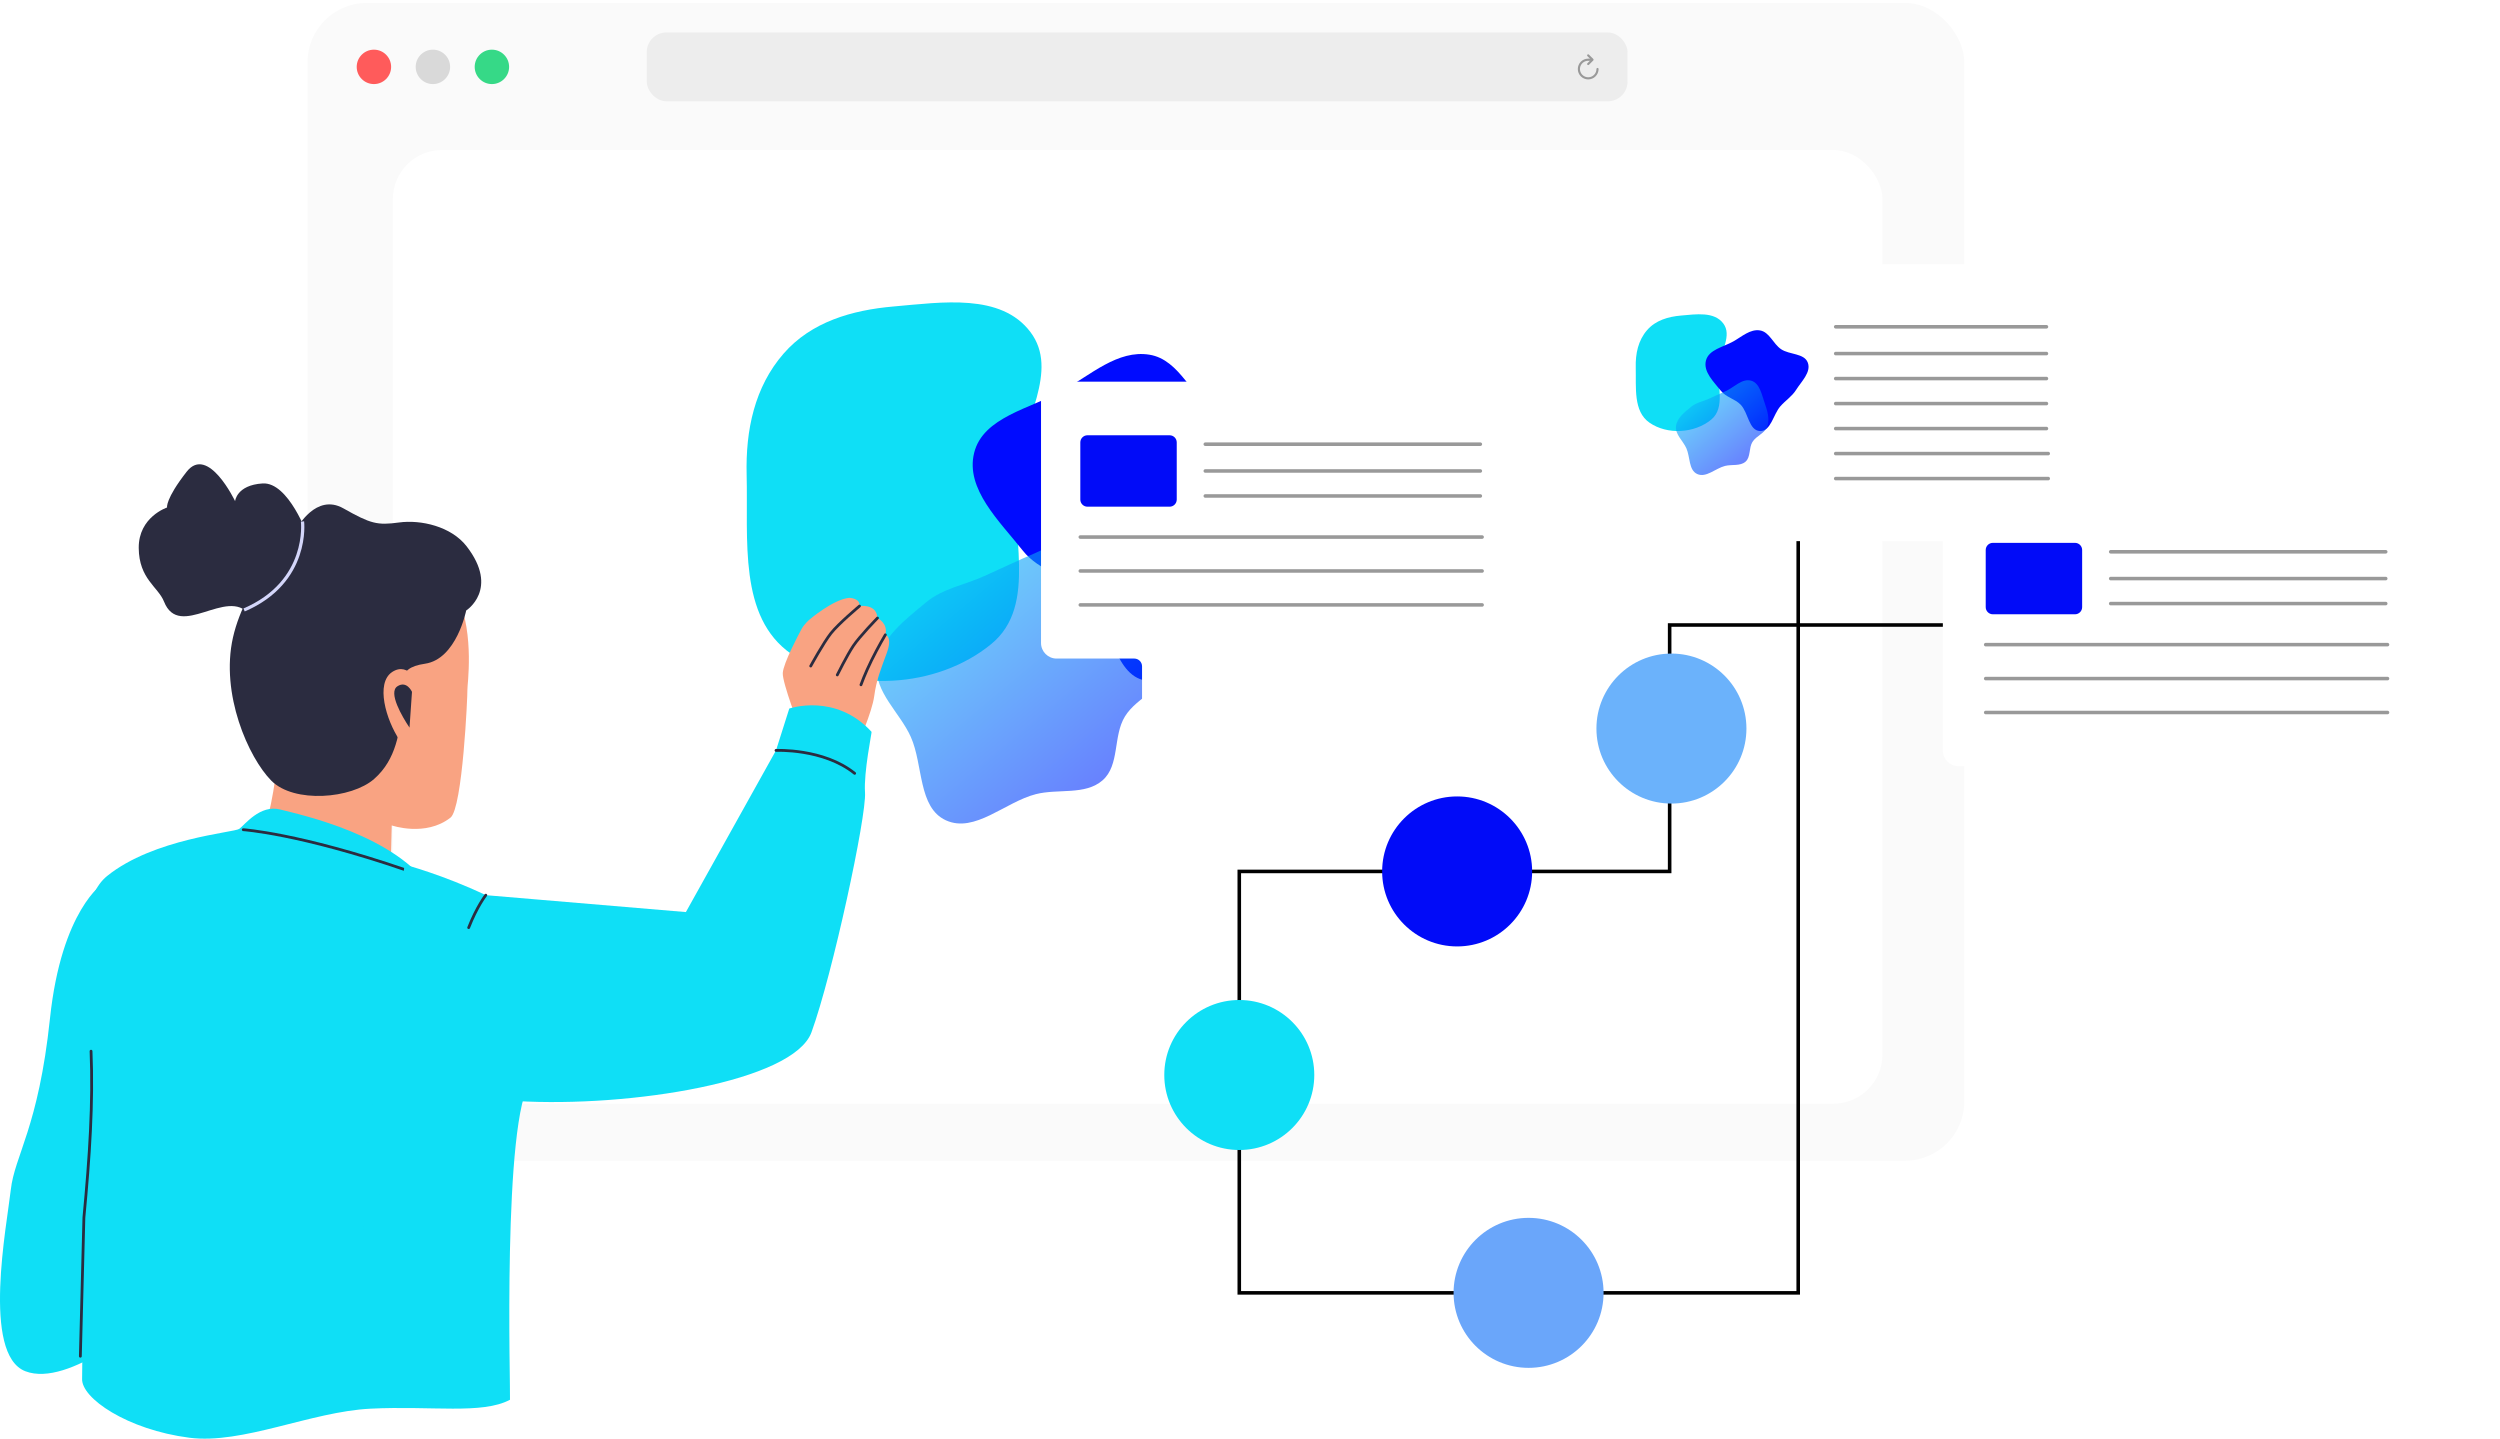 <svg width="700" height="403" viewBox="0 0 700 403" fill="none" xmlns="http://www.w3.org/2000/svg">
<rect x="86.112" y="0.829" width="463.888" height="324.171" rx="16.573" fill="#FAFAFA"/>
<g filter="url(#filter0_d_5435_187)">
<rect x="110" y="42" width="417.086" height="267.045" rx="13.765" fill="white"/>
<path fill-rule="evenodd" clip-rule="evenodd" d="M250.203 85.813C263.816 84.626 280.258 82.049 288.507 92.957C296.681 103.766 286.391 117.977 284.7 131.43C282.538 148.637 290.935 169.383 277.524 180.357C262.31 192.808 237.724 194.29 221.563 183.099C206.673 172.789 209.517 151.071 209.059 132.949C208.744 120.494 211.247 108.356 219.435 98.975C227.157 90.129 238.513 86.831 250.203 85.813Z" fill="#0FDFF6"/>
<path fill-rule="evenodd" clip-rule="evenodd" d="M321.827 99.312C330.492 100.707 333.734 111.457 341.006 116.36C348.71 121.553 362.082 119.902 365.289 128.61C368.467 137.243 359.522 145.543 354.62 153.332C350.877 159.279 345.021 162.902 340.381 168.182C333.808 175.664 331.79 191.053 321.827 190.657C311.695 190.254 311.373 174.015 304.316 166.749C299.108 161.388 291.031 160.05 286.4 154.186C279.918 145.977 270.239 136.936 272.763 126.793C275.26 116.758 288.518 114.426 297.554 109.364C305.385 104.978 312.962 97.885 321.827 99.312Z" fill="#000BFF"/>
<path opacity="0.6" fill-rule="evenodd" clip-rule="evenodd" d="M290.036 154.783C298.106 151.352 305.556 142.498 313.967 144.985C321.747 147.286 323.491 157.853 326.193 165.474C328.564 172.166 330.754 179.499 328.597 186.262C326.562 192.641 318.502 194.903 314.984 200.606C311.609 206.079 313.572 214.258 308.72 218.49C303.852 222.736 296.305 220.763 290.036 222.364C281.42 224.565 272.943 233.384 264.858 229.691C257.035 226.117 258.526 214.219 255.046 206.38C251.987 199.489 244.727 193.748 245.58 186.262C246.437 178.733 253.507 173.476 259.346 168.617C263.98 164.762 270.069 163.789 275.569 161.31C280.476 159.098 285.083 156.888 290.036 154.783Z" fill="url(#paint0_linear_5435_187)"/>
<g filter="url(#filter1_d_5435_187)">
<path d="M295.839 106.875H423.135C425.539 106.875 427.487 108.831 427.487 111.243V180.03C427.487 182.442 425.539 184.397 423.135 184.397H339.173C338.596 184.397 338.042 184.628 337.634 185.037L323.49 199.231C322.119 200.607 319.775 199.633 319.775 197.687V186.581C319.775 185.375 318.801 184.397 317.599 184.397H295.839C293.436 184.397 291.487 182.442 291.487 180.03V111.243C291.487 108.831 293.436 106.875 295.839 106.875Z" fill="white"/>
</g>
<path d="M302.487 123.875C302.487 122.771 303.383 121.875 304.487 121.875H327.487C328.592 121.875 329.487 122.771 329.487 123.875V139.875C329.487 140.98 328.592 141.875 327.487 141.875H304.487C303.383 141.875 302.487 140.98 302.487 139.875V123.875Z" fill="#010BF8"/>
<path d="M302.487 150.375H414.987M302.487 159.875H414.987M302.487 169.375H414.987M337.487 124.375H414.487M337.487 131.875H414.487M337.487 138.875H414.487" stroke="black" stroke-opacity="0.4" stroke-linecap="round"/>
</g>
<circle cx="104.696" cy="18.724" r="4.818" fill="#FF5B5B"/>
<circle cx="121.213" cy="18.724" r="4.818" fill="#D9D9D9"/>
<circle cx="137.732" cy="18.724" r="4.818" fill="#36D987"/>
<rect x="181.092" y="9.088" width="274.616" height="19.271" rx="5.506" fill="#EDEDED"/>
<path d="M444.696 22.237C443.924 22.237 443.184 21.93 442.638 21.384C442.092 20.838 441.785 20.098 441.785 19.326C441.785 18.554 442.092 17.814 442.638 17.268C443.184 16.722 443.924 16.415 444.696 16.415H445.7C445.779 16.415 445.856 16.447 445.913 16.503C445.969 16.56 446.001 16.637 446.001 16.716C446.001 16.796 445.969 16.873 445.913 16.929C445.856 16.986 445.779 17.017 445.7 17.017H444.696C444.239 17.017 443.793 17.153 443.413 17.407C443.034 17.66 442.738 18.021 442.563 18.443C442.388 18.864 442.343 19.329 442.432 19.776C442.521 20.224 442.741 20.636 443.064 20.958C443.386 21.281 443.798 21.501 444.246 21.59C444.693 21.679 445.158 21.634 445.579 21.459C446.001 21.284 446.362 20.988 446.615 20.609C446.869 20.229 447.004 19.783 447.004 19.326C447.004 19.246 447.036 19.17 447.093 19.113C447.149 19.057 447.226 19.025 447.306 19.025C447.385 19.025 447.462 19.057 447.519 19.113C447.575 19.17 447.607 19.246 447.607 19.326C447.606 20.098 447.299 20.837 446.753 21.383C446.207 21.929 445.468 22.236 444.696 22.237Z" fill="#999999"/>
<path d="M444.696 18.222C444.657 18.223 444.618 18.215 444.581 18.2C444.544 18.184 444.511 18.162 444.484 18.134C444.427 18.078 444.395 18.001 444.395 17.921C444.395 17.841 444.427 17.765 444.484 17.708L445.475 16.717L444.484 15.725C444.454 15.697 444.43 15.664 444.414 15.627C444.397 15.59 444.388 15.55 444.388 15.51C444.387 15.47 444.394 15.429 444.41 15.392C444.425 15.354 444.447 15.32 444.476 15.292C444.504 15.263 444.539 15.241 444.576 15.226C444.614 15.21 444.654 15.203 444.694 15.204C444.735 15.204 444.774 15.213 444.811 15.23C444.848 15.246 444.882 15.27 444.909 15.3L446.114 16.504C446.17 16.56 446.202 16.637 446.202 16.717C446.202 16.797 446.17 16.873 446.114 16.93L444.909 18.134C444.881 18.162 444.848 18.184 444.812 18.2C444.775 18.215 444.736 18.223 444.696 18.222Z" fill="#999999"/>
<g filter="url(#filter2_d_5435_187)">
<path d="M548.352 137H675.648C678.052 137 680 138.955 680 141.367V210.155C680 212.567 678.052 214.522 675.648 214.522H591.685C578.992 214.522 571.091 214.522 570.112 214.522H548.352C545.948 214.522 544 212.567 544 210.155V141.367C544 138.955 545.948 137 548.352 137Z" fill="white"/>
</g>
<path d="M556 154C556 152.895 556.895 152 558 152H581C582.105 152 583 152.895 583 154V170C583 171.105 582.105 172 581 172H558C556.895 172 556 171.105 556 170V154Z" fill="#010BF8"/>
<path d="M556 180.5H668.5M556 190H668.5M556 199.5H668.5M591 154.5H668M591 162H668M591 169H668" stroke="black" stroke-opacity="0.4" stroke-linecap="round"/>
<path d="M544 175H467.5V244H347V362H467.5H503.5V150.5" stroke="black"/>
<path d="M28.936 247.254C28.936 247.254 17.217 254.647 13.99 285.198C10.763 315.749 4.093 323.494 3.018 333.175C1.942 342.857 -5.158 379.216 7.106 383.949C19.37 388.682 41.136 369.301 41.136 369.301L48.629 304.56L28.936 247.254Z" fill="#0FDFF6"/>
<path d="M74.157 231.942C74.157 231.942 77.578 220.934 77.577 209.88C77.576 198.826 63.997 157.82 84.612 153.043C105.226 148.266 123.542 156.249 128.226 167.126C132.91 178.003 130.806 191.867 130.871 193.156C130.936 194.445 129.548 226.272 126.135 228.942C119.161 234.398 109.686 231.119 109.686 231.119L109.368 244.381L74.157 231.942Z" fill="#F9A382"/>
<path d="M130.53 170.942C130.53 170.942 127.844 184.555 118.99 185.844C110.136 187.133 113.569 191.789 112.695 198.285C111.821 204.781 111.082 212.556 104.754 218.112C98.426 223.668 82.329 225.015 75.961 218.578C69.593 212.14 61.655 194.33 65.235 178.483C68.814 162.636 83.208 147.831 83.208 147.831C83.208 147.831 88.459 137.996 96.142 142.337C103.825 146.678 105.625 147.127 111.731 146.295C117.837 145.463 126.335 147.381 130.657 152.971C139.929 164.964 130.53 170.942 130.53 170.942Z" fill="#2B2C40"/>
<path d="M86.213 150.094C86.213 150.094 80.817 134.899 73.52 135.364C66.223 135.829 65.825 140.323 65.825 140.323C65.825 140.323 58.25 124.422 52.258 132.09C46.266 139.758 46.777 142.1 46.777 142.1C46.777 142.1 38.774 144.743 38.844 153.434C38.915 162.125 44.292 164.329 45.919 168.441C50.237 179.357 63.643 164.212 69.82 172.071" fill="#2B2C40"/>
<path d="M84.699 146.016C84.699 146.016 86.77 162.882 68.344 170.788" stroke="#D4D6FA" stroke-width="0.91" stroke-miterlimit="10"/>
<path d="M117.602 192.075C117.602 192.075 114.587 185.031 109.827 188.147C105.067 191.263 108.078 201.569 111.906 207.287" fill="#F9A382"/>
<path d="M115.358 193.713C115.358 193.713 113.887 190.451 111.265 192.167C108.643 193.883 112.556 200.589 114.664 203.739L115.358 193.713Z" fill="#2B2C40"/>
<path d="M142.797 391.93C142.976 389.784 140.607 312.789 148.74 302.467C166.238 280.257 147.783 265.034 147.783 265.034C137.127 248.76 121.032 249.474 121.032 249.474C111.285 233.9 84.141 228.124 78.463 226.663C72.785 225.188 68.469 231.027 66.993 232.085C65.518 233.128 43.044 234.75 30.004 245.271C16.964 255.792 27.711 296.338 23.493 340.942C23.481 341.069 22.999 385.859 22.991 385.986C22.649 391.46 35.676 400.33 53.021 402.565C67.9 404.483 87.056 395.271 103.696 394.432C120.861 393.567 134.992 396.102 142.797 391.93Z" fill="#0FDFF6"/>
<path d="M68.117 232.316C68.117 232.316 83.679 233.333 113.5 243.551" stroke="#2B2C40" stroke-width="0.787" stroke-miterlimit="10" stroke-linecap="round" stroke-linejoin="round"/>
<path d="M25.492 294.332C26.091 308.786 25.11 323.823 23.492 340.941C23.486 341.002 23.001 360.023 22.5 379.747" stroke="#2B2C40" stroke-width="0.787" stroke-miterlimit="10" stroke-linecap="round" stroke-linejoin="round"/>
<path d="M240.661 169.701C240.661 169.701 245.465 168.933 245.686 173.051C245.686 173.051 248.778 174.543 247.889 177.745C247.889 177.745 249.998 178.203 248.298 182.846C246.593 187.481 245.385 190.407 244.778 194.939C244.169 199.477 240.193 208.344 240.193 208.344L224.005 204.091C224.005 204.091 219.031 191.227 219.175 188.46C219.321 185.686 223.714 177.45 224.454 176.095C225.201 174.741 226.576 173.552 226.576 173.552C226.576 173.552 233.264 167.806 237.782 167.395C237.782 167.395 240.918 167.443 240.661 169.701Z" fill="#F9A382"/>
<path d="M240.66 169.699C240.66 169.699 234.763 174.637 232.652 177.327C230.541 180.016 227 186.493 227 186.493" stroke="#2B2C40" stroke-width="0.787" stroke-miterlimit="10" stroke-linecap="round" stroke-linejoin="round"/>
<path d="M245.69 173.055C245.69 173.055 240.654 178.219 238.884 180.901C237.114 183.583 234.438 188.98 234.438 188.98" stroke="#2B2C40" stroke-width="0.787" stroke-miterlimit="10" stroke-linecap="round" stroke-linejoin="round"/>
<path d="M247.893 177.75C247.893 177.75 245.899 181.099 244.037 184.871C242.175 188.642 241.07 191.741 241.07 191.741" stroke="#2B2C40" stroke-width="0.787" stroke-miterlimit="10" stroke-linecap="round" stroke-linejoin="round"/>
<path d="M113.289 242.095C113.289 242.095 124.161 244.972 136.02 250.645L192.047 255.382L217.279 210.117L221 198.393C221 198.393 233.948 193.907 244.04 204.918C244.145 205.032 241.811 216.248 242.205 221.893C242.664 228.469 233.128 272.777 227.219 289.026C222.214 302.79 176.433 310.151 144.64 308.294C109.967 306.269 98.641 353.284 98.641 353.284L113.289 242.095Z" fill="#0FDFF6"/>
<path d="M217.281 210.115C217.281 210.115 230.585 209.503 239.302 216.538" stroke="#2B2C40" stroke-width="0.787" stroke-miterlimit="10" stroke-linecap="round" stroke-linejoin="round"/>
<path d="M136.022 250.645C136.022 250.645 133.545 253.812 131.227 259.735" stroke="#2B2C40" stroke-width="0.787" stroke-miterlimit="10" stroke-linecap="round" stroke-linejoin="round"/>
<circle cx="347" cy="301" r="21" fill="#0FDFF6"/>
<circle cx="408" cy="244" r="21" fill="#010BF8"/>
<circle cx="468" cy="204" r="21" fill="#6BB2FB"/>
<circle cx="428" cy="362" r="21" fill="#6AA6FA"/>
<g filter="url(#filter3_d_5435_187)">
<path d="M453.352 74H580.648C583.052 74 585 75.955 585 78.367V147.155C585 149.567 583.052 151.522 580.648 151.522H496.685C483.992 151.522 476.091 151.522 475.112 151.522H453.352C450.948 151.522 449 149.567 449 147.155V78.367C449 75.955 450.948 74 453.352 74Z" fill="white"/>
</g>
<path fill-rule="evenodd" clip-rule="evenodd" d="M470.697 88.352C474.895 87.986 479.966 87.191 482.51 90.555C485.031 93.888 481.858 98.272 481.336 102.42C480.669 107.727 483.259 114.125 479.123 117.51C474.431 121.35 466.848 121.807 461.864 118.355C457.272 115.176 458.149 108.478 458.008 102.889C457.911 99.047 458.683 95.304 461.208 92.411C463.59 89.683 467.092 88.666 470.697 88.352Z" fill="#0FDFF6"/>
<path fill-rule="evenodd" clip-rule="evenodd" d="M492.787 92.515C495.459 92.945 496.459 96.261 498.702 97.773C501.078 99.374 505.202 98.865 506.19 101.551C507.171 104.213 504.412 106.773 502.9 109.175C501.746 111.009 499.94 112.126 498.509 113.755C496.482 116.062 495.859 120.808 492.787 120.686C489.662 120.562 489.563 115.554 487.386 113.313C485.78 111.66 483.289 111.247 481.861 109.438C479.861 106.907 476.876 104.119 477.655 100.99C478.425 97.895 482.514 97.176 485.301 95.615C487.716 94.263 490.052 92.075 492.787 92.515Z" fill="#000BFF"/>
<path opacity="0.6" fill-rule="evenodd" clip-rule="evenodd" d="M482.982 109.622C485.471 108.564 487.768 105.834 490.362 106.601C492.762 107.31 493.3 110.569 494.133 112.92C494.864 114.983 495.54 117.245 494.874 119.331C494.247 121.298 491.761 121.996 490.676 123.755C489.635 125.443 490.241 127.965 488.744 129.27C487.243 130.58 484.915 129.971 482.982 130.465C480.325 131.144 477.71 133.864 475.217 132.724C472.804 131.622 473.264 127.953 472.191 125.535C471.247 123.41 469.008 121.64 469.271 119.331C469.536 117.009 471.716 115.387 473.517 113.889C474.946 112.7 476.824 112.4 478.52 111.635C480.034 110.953 481.454 110.272 482.982 109.622Z" fill="url(#paint1_linear_5435_187)"/>
<path d="M514 127H573.5M514 134H573.5M514 91.5H573M514 99H573M514 106H573M514 113H573M514 120H573" stroke="black" stroke-opacity="0.4" stroke-linecap="round"/>
<defs>
<filter id="filter0_d_5435_187" x="93.482" y="25.482" width="450.122" height="300.082" filterUnits="userSpaceOnUse" color-interpolation-filters="sRGB">
<feFlood flood-opacity="0" result="BackgroundImageFix"/>
<feColorMatrix in="SourceAlpha" type="matrix" values="0 0 0 0 0 0 0 0 0 0 0 0 0 0 0 0 0 0 127 0" result="hardAlpha"/>
<feOffset/>
<feGaussianBlur stdDeviation="8.259"/>
<feComposite in2="hardAlpha" operator="out"/>
<feColorMatrix type="matrix" values="0 0 0 0 0.165 0 0 0 0 0.165 0 0 0 0 0.165 0 0 0 0.04 0"/>
<feBlend mode="normal" in2="BackgroundImageFix" result="effect1_dropShadow_5435_187"/>
<feBlend mode="normal" in="SourceGraphic" in2="effect1_dropShadow_5435_187" result="shape"/>
</filter>
<filter id="filter1_d_5435_187" x="271.487" y="86.875" width="176" height="133" filterUnits="userSpaceOnUse" color-interpolation-filters="sRGB">
<feFlood flood-opacity="0" result="BackgroundImageFix"/>
<feColorMatrix in="SourceAlpha" type="matrix" values="0 0 0 0 0 0 0 0 0 0 0 0 0 0 0 0 0 0 127 0" result="hardAlpha"/>
<feOffset/>
<feGaussianBlur stdDeviation="10"/>
<feComposite in2="hardAlpha" operator="out"/>
<feColorMatrix type="matrix" values="0 0 0 0 0.165 0 0 0 0 0.165 0 0 0 0 0.165 0 0 0 0.1 0"/>
<feBlend mode="normal" in2="BackgroundImageFix" result="effect1_dropShadow_5435_187"/>
<feBlend mode="normal" in="SourceGraphic" in2="effect1_dropShadow_5435_187" result="shape"/>
</filter>
<filter id="filter2_d_5435_187" x="524" y="117" width="176" height="117.522" filterUnits="userSpaceOnUse" color-interpolation-filters="sRGB">
<feFlood flood-opacity="0" result="BackgroundImageFix"/>
<feColorMatrix in="SourceAlpha" type="matrix" values="0 0 0 0 0 0 0 0 0 0 0 0 0 0 0 0 0 0 127 0" result="hardAlpha"/>
<feOffset/>
<feGaussianBlur stdDeviation="10"/>
<feComposite in2="hardAlpha" operator="out"/>
<feColorMatrix type="matrix" values="0 0 0 0 0.165 0 0 0 0 0.165 0 0 0 0 0.165 0 0 0 0.1 0"/>
<feBlend mode="normal" in2="BackgroundImageFix" result="effect1_dropShadow_5435_187"/>
<feBlend mode="normal" in="SourceGraphic" in2="effect1_dropShadow_5435_187" result="shape"/>
</filter>
<filter id="filter3_d_5435_187" x="429" y="54" width="176" height="117.522" filterUnits="userSpaceOnUse" color-interpolation-filters="sRGB">
<feFlood flood-opacity="0" result="BackgroundImageFix"/>
<feColorMatrix in="SourceAlpha" type="matrix" values="0 0 0 0 0 0 0 0 0 0 0 0 0 0 0 0 0 0 127 0" result="hardAlpha"/>
<feOffset/>
<feGaussianBlur stdDeviation="10"/>
<feComposite in2="hardAlpha" operator="out"/>
<feColorMatrix type="matrix" values="0 0 0 0 0.165 0 0 0 0 0.165 0 0 0 0 0.165 0 0 0 0.1 0"/>
<feBlend mode="normal" in2="BackgroundImageFix" result="effect1_dropShadow_5435_187"/>
<feBlend mode="normal" in="SourceGraphic" in2="effect1_dropShadow_5435_187" result="shape"/>
</filter>
<linearGradient id="paint0_linear_5435_187" x1="251.594" y1="144.551" x2="323.396" y2="230.584" gradientUnits="userSpaceOnUse">
<stop stop-color="#0FDFF6"/>
<stop offset="1" stop-color="#000BFF"/>
</linearGradient>
<linearGradient id="paint1_linear_5435_187" x1="471.126" y1="106.467" x2="493.27" y2="133" gradientUnits="userSpaceOnUse">
<stop stop-color="#0FDFF6"/>
<stop offset="1" stop-color="#000BFF"/>
</linearGradient>
</defs>
</svg>
